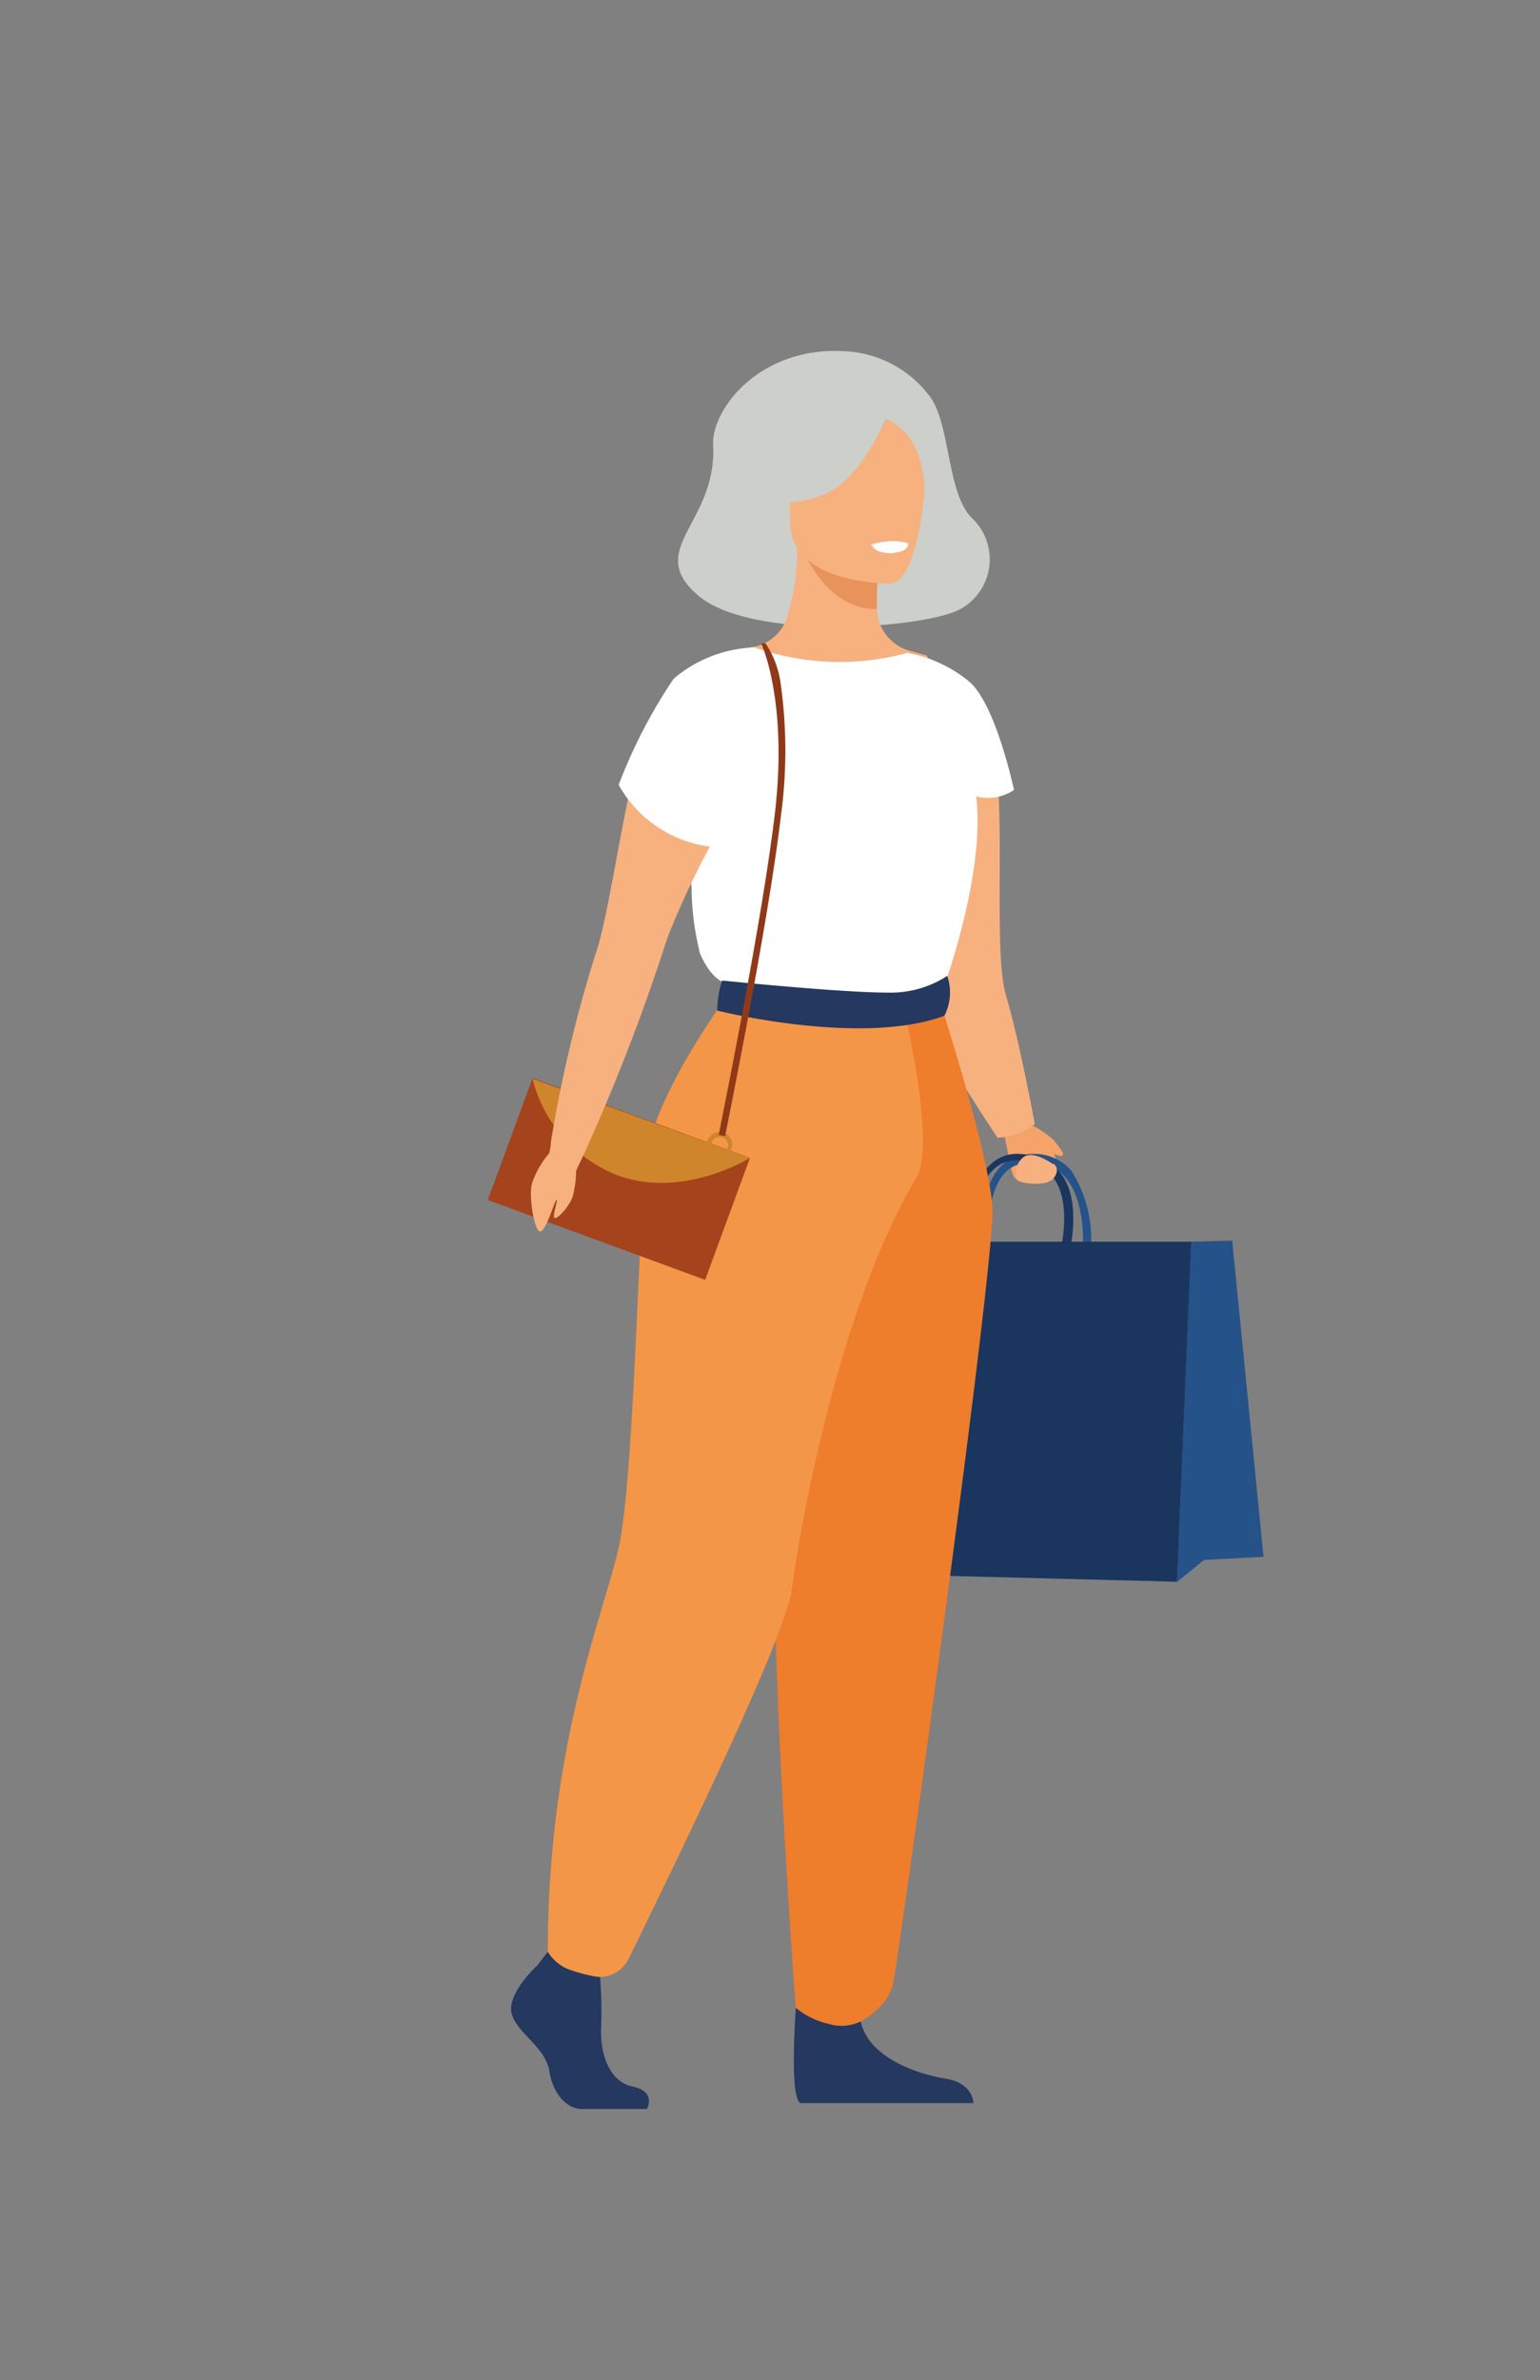 <svg xmlns="http://www.w3.org/2000/svg" xmlns:xlink="http://www.w3.org/1999/xlink" viewBox="0 0 59.99 92.68"><rect x="0" y="0" width="59.99" height="92.68" fill="#808080" stroke="none"/><defs><clipPath id="a"><rect x="19" y="13.66" width="30.22" height="68.46" fill="none"/></clipPath></defs><g clip-path="url(#a)"><path d="M33.28,13.71a4.38,4.38,0,0,1,3,1.81c.75,1.13.62,3.79,1.63,4.7a2.21,2.21,0,0,1-.47,3.48c-1.29.76-8.12,1.29-10.24-.51s.73-2.81.58-5.85c-.08-1.42,1.92-4.05,5.51-3.63" fill="#cdcfca"/><path d="M39.77,43.39A9.43,9.43,0,0,1,41,44.77c.16.34.38,1.2-.39,1.27s-1.09,0-1.19-.42-.33-1.6-.33-1.6Z" fill="#f5a369"/><path d="M42.35,49a.15.15,0,0,0,.12-.12,5,5,0,0,0-.74-3.3,1.91,1.91,0,0,0-1.44-.65c-1.67,0-1.91,1.46-2.11,2.8a4.5,4.5,0,0,1-.59,2,.14.14,0,0,0,0,.2.15.15,0,0,0,.2,0,4.61,4.61,0,0,0,.64-2.1c.21-1.34.41-2.61,1.83-2.56a1.59,1.59,0,0,1,1.23.56c.89,1,.68,3.06.68,3.08a.14.14,0,0,0,.12.15h0" fill="#255288"/></g><polygon points="49.22 60.62 46.9 60.74 45.85 61.59 46.41 48.35 48 48.31 49.22 60.62" fill="#255288"/><polygon points="46.41 48.35 32.64 48.35 30.95 61.21 45.85 61.59 46.41 48.35" fill="#1a365f"/><g clip-path="url(#a)"><path d="M41.41,49.36a.14.14,0,0,0,.14-.09c0-.09.64-2.1-.09-3.38A1.87,1.87,0,0,0,40.18,45C38.55,44.59,38,46,37.56,47.3a4.33,4.33,0,0,1-1,1.82.14.14,0,0,0,0,.2.14.14,0,0,0,.19,0,4.58,4.58,0,0,0,1-1.93c.46-1.28.9-2.48,2.29-2.16a1.6,1.6,0,0,1,1.1.79c.67,1.17.06,3.13.06,3.15a.15.15,0,0,0,.09.18h0" fill="#1a365f"/></g><polygon points="46.9 60.74 46.9 48.35 46.41 48.35 45.85 61.59 46.9 60.74" fill="#255288"/><g clip-path="url(#a)"><path d="M36.1,25.61a4,4,0,0,1,2.56,3.16c.58,2.62,0,8.22.53,10s1.12,5,1.12,5a2.53,2.53,0,0,1-1.45.53S35.05,38.65,35,37.15,36.1,25.61,36.1,25.61" fill="#f7b17f"/><path d="M20.93,76.53s-1.2,1.1-1,1.87,1.32,1.3,1.47,2.25.73,1.47,1.26,1.47H25.2s.39-.67-.55-.87-1.29-1.32-1.23-2.36a17.91,17.91,0,0,0-.09-2.42l-2-.46Z" fill="#243860"/><path d="M31.09,77s-.43,4.63.09,4.89h6.74s0-.78-1.08-.95-3-.81-3.31-2.22S31.09,77,31.09,77" fill="#243860"/><path d="M26.28,43.71c1.39-3.11,2.24-4,2.08-5-.12-.72.36-13.4.36-13.4.17-.05.5-.09.68-.13a1.72,1.72,0,0,0,1.24-1.08,8.68,8.68,0,0,0,.41-2.86l.18,0,3,.6s-.07.94-.07,1.82v0a1.74,1.74,0,0,0,1.24,1.67l.71.2A27.58,27.58,0,0,1,37.4,32c.21,3.22-2,4.62,0,11s-11.9,2.42-11.14.7" fill="#f7b17f"/><path d="M34.22,21.9s-.07.94-.07,1.82c-1.67,0-2.56-1.57-2.92-2.42Z" fill="#e8935b"/><path d="M34.78,22.73s-4,.07-4-2.39-.51-4.12,2-4.27,3,.8,3.22,1.62-.24,5-1.27,5" fill="#f7b17f"/><path d="M34.63,16s-1.08,2.89-2.74,3.32a3.26,3.26,0,0,1-2.39,0A4.67,4.67,0,0,0,31,16.53s2.78-1.89,3.59-.52" fill="#cdcfca"/><path d="M34.36,16.25a2.47,2.47,0,0,1,1.14.88A4,4,0,0,1,36,19.4s.82-2-.1-3.08-1.57-.07-1.57-.07" fill="#cdcfca"/><path d="M33.92,21.21a1,1,0,0,0,.82.33.73.73,0,0,0,.61-.4,2.6,2.6,0,0,0-1.43.07" fill="#eaf2fa"/><path d="M26.82,31s0,1.88.12,3.58a10.8,10.8,0,0,0,.33,2.55c.4.93.86,1.09.86,1.09l3.54.86,1.25.31,3.92-1.17s1.79-5,1.07-7.8a21.84,21.84,0,0,0-1.81-4.76s-3.21,3.13-7.38-.27Z" fill="#fff"/><path d="M36.59,38.92s1.95,6,2.07,8.11S35,76.3,34.79,77.24s-1.26,1.47-1.26,1.47a1.7,1.7,0,0,1-1.24.1A3.11,3.11,0,0,1,31,78.18s-1.51-19.4-.57-26.33a110.42,110.42,0,0,0,.94-12.93Z" fill="#ee7d2c"/><path d="M28.36,38.74s-3,4-3.24,6.67-.44,12.14-1,14.76S21.34,67.83,21.34,76a1.66,1.66,0,0,0,.92.72,6.23,6.23,0,0,0,.81.22,1.25,1.25,0,0,0,1.42-.67c1.46-3,6.12-12.45,6.36-14.42.17-1.39,1.64-10.63,4.85-16,.77-1.3-.47-6.47-.47-6.47Z" fill="#f49648"/><path d="M34,21.27s.06.29.79.25c0,0,.6,0,.59-.36a1.94,1.94,0,0,0-1.38.11" fill="#fff"/><path d="M36.9,38a4.05,4.05,0,0,1-2.33.65c-1.85,0-6.44-.47-6.44-.47a3.83,3.83,0,0,0-.19,1.17s5.6,1.41,8.85.2A2,2,0,0,0,36.9,38" fill="#243860"/></g><rect x="21.58" y="41.39" width="5.06" height="9.02" transform="translate(-27.29 52.71) rotate(-69.83)" fill="#a4431c"/><g clip-path="url(#a)"><path d="M29.21,45.09s-2.73,1.7-5.34.6A5.49,5.49,0,0,1,20.74,42Z" fill="#cf852b"/><path d="M28.08,44.27a.33.33,0,0,0-.37.28.33.33,0,0,0,.65.09.33.33,0,0,0-.28-.37m-.11.81a.49.49,0,1,1,.13-1,.49.49,0,0,1,.42.55.49.49,0,0,1-.55.42" fill="#cf852b"/><path d="M22.44,45.56a3.81,3.81,0,0,1-.14,1.06c-.13.35-.54.81-.68.81s.13-.72.06-.71-.4,1.2-.63,1.23-.46-1.33-.33-1.86a3.57,3.57,0,0,1,.66-1.17Z" fill="#f7b17f"/><path d="M28.72,25.34A4.83,4.83,0,0,0,25.36,28c-.91,1.79-1.54,7.44-2.18,9.21a52.4,52.4,0,0,0-1.72,7.25c0,.21-.08.5-.08.5l1.06.64c-.1.19.35-.74.46-1A78.05,78.05,0,0,0,26,36.51a33.06,33.06,0,0,1,2-4.17c1.15-1.87,2.05-2.59,1.4-4.69Z" fill="#f7b17f"/><path d="M40.17,43.8a3.69,3.69,0,0,1,.89.61c.18.24.48.56.29.6s-.74-.38-.74-.38Z" fill="#f5a369"/><path d="M41,45.32s-.65-.48-1.06-.31a.76.76,0,0,0-.31.94c.13.13,1.15.28,1.42-.08s0-.55,0-.55" fill="#f7b17f"/><path d="M35.39,25.41a10,10,0,0,1-6-.2,5.12,5.12,0,0,0-3.15,1.22,20.3,20.3,0,0,0-2.14,4.13A4.75,4.75,0,0,0,28.36,33C31.49,33,38,31,38,31a1.81,1.81,0,0,0,1.5-.24s-.69-3.26-1.71-4.19a5.18,5.18,0,0,0-2.43-1.14" fill="#fff"/><path d="M28.25,44.24c0-.08,1.64-8,2.17-12.47a18.76,18.76,0,0,0,0-5.08,3.7,3.7,0,0,0-.6-1.64l-.17,0s1.06,2.22.53,6.66S28,44.11,28,44.19Z" fill="#8f3919"/></g></svg>